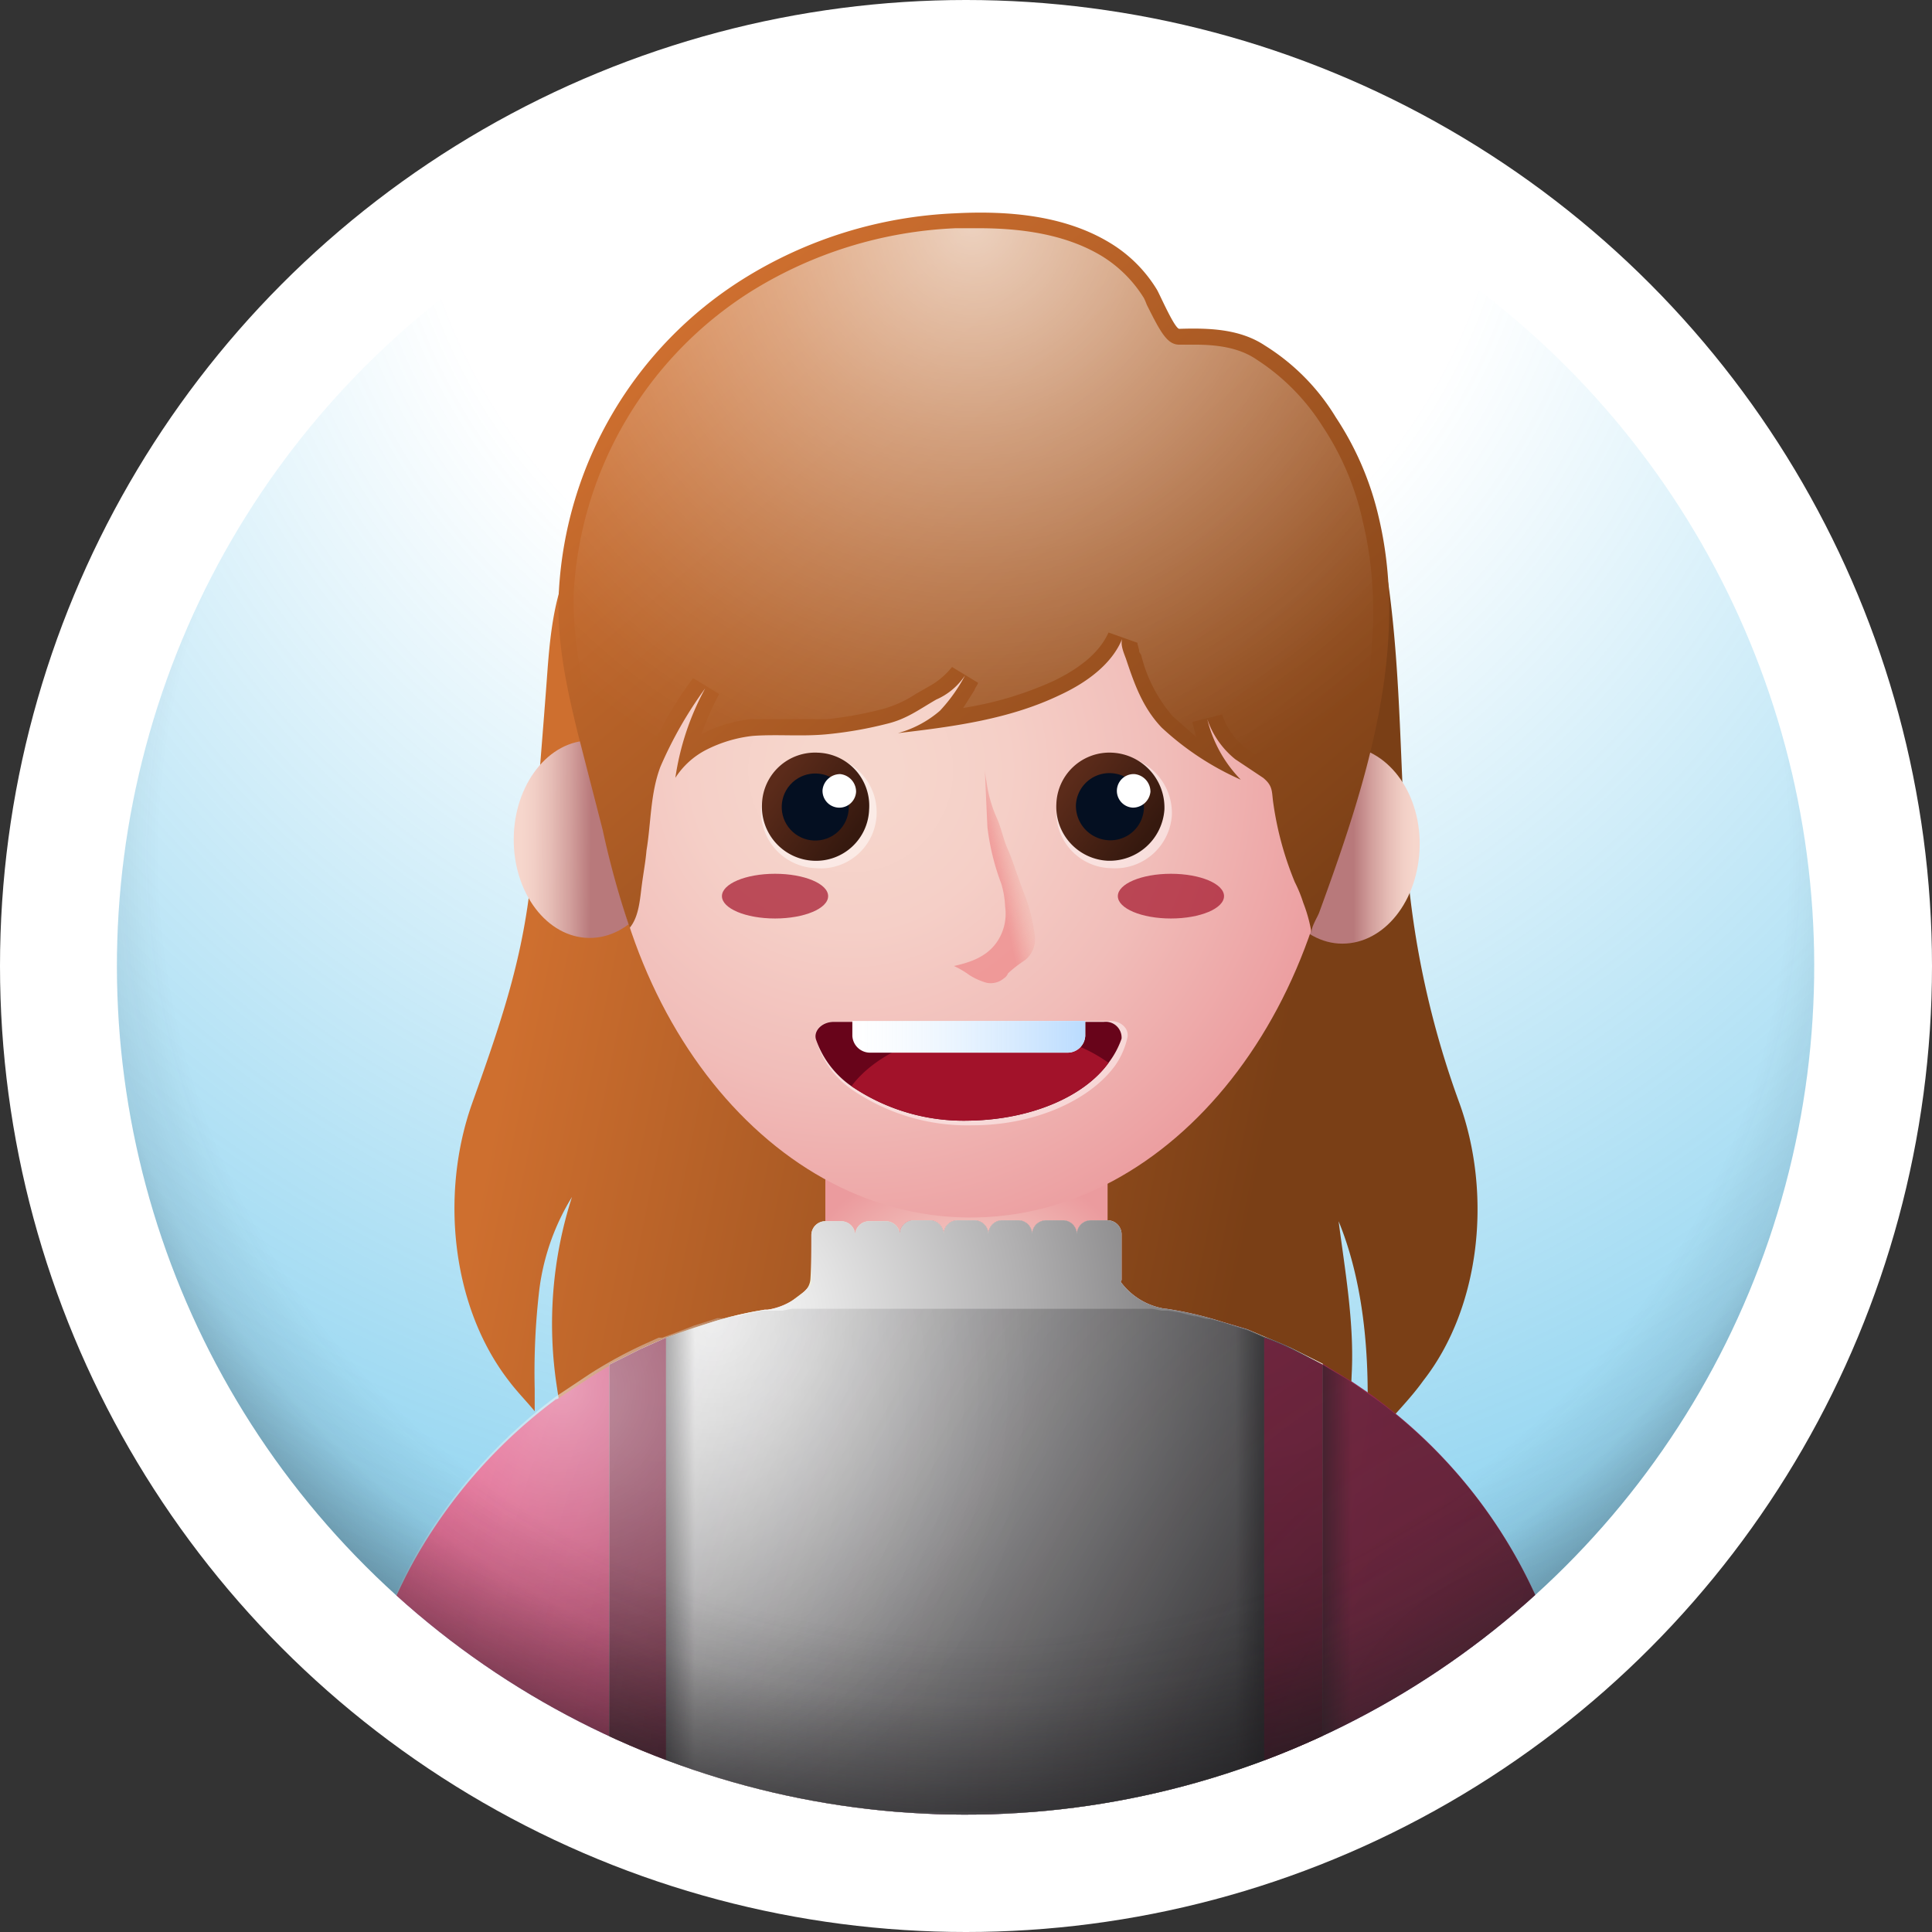 <svg xmlns="http://www.w3.org/2000/svg" xmlns:xlink="http://www.w3.org/1999/xlink" viewBox="0 0 207.4 207.4"><rect x="0" y="0" width="207.4" height="207.4" fill="#333333" stroke="none"/><defs><style>.cls-1{fill:none;}.cls-2{isolation:isolate;}.cls-12,.cls-3{fill:#fff;}.cls-12,.cls-30,.cls-31,.cls-32,.cls-33,.cls-34,.cls-35,.cls-4{opacity:0.5;}.cls-5{fill:url(#radial-gradient);}.cls-6{clip-path:url(#clip-path);}.cls-7{fill:url(#linear-gradient);}.cls-8{fill:url(#radial-gradient-2);}.cls-9{fill:url(#linear-gradient-2);}.cls-10{fill:url(#linear-gradient-3);}.cls-11{fill:url(#radial-gradient-3);}.cls-12,.cls-22,.cls-24,.cls-27,.cls-33,.cls-34{mix-blend-mode:overlay;}.cls-13{fill:url(#linear-gradient-4);}.cls-14{fill:#040f21;}.cls-15{fill:url(#linear-gradient-5);}.cls-16{fill:#68041a;}.cls-17,.cls-24{fill:#a2122a;}.cls-18{fill:url(#linear-gradient-6);}.cls-19{opacity:0.4;fill:url(#linear-gradient-7);}.cls-20{fill:url(#linear-gradient-8);}.cls-21{fill:url(#linear-gradient-9);}.cls-22,.cls-23{opacity:0.7;}.cls-22{fill:url(#radial-gradient-4);}.cls-25{fill:url(#radial-gradient-5);}.cls-26{fill:#f1f0db;}.cls-27{fill:url(#radial-gradient-6);}.cls-28{fill:url(#radial-gradient-7);}.cls-29{fill:url(#radial-gradient-8);}.cls-30{fill:url(#linear-gradient-10);}.cls-31{fill:url(#linear-gradient-11);}.cls-32{fill:url(#linear-gradient-12);}.cls-33{fill:url(#radial-gradient-9);}.cls-34{fill:url(#radial-gradient-10);}.cls-35{fill:url(#radial-gradient-11);}</style><radialGradient id="radial-gradient" cx="102.98" cy="12.41" r="183.34" gradientTransform="translate(103.7 -43) rotate(45)" gradientUnits="userSpaceOnUse"><stop offset="0.32" stop-color="#009cdd" stop-opacity="0"/><stop offset="1" stop-color="#009cdd"/></radialGradient><clipPath id="clip-path"><circle class="cls-1" cx="103.7" cy="103.7" r="91.1" transform="translate(-43 103.7) rotate(-45)"/></clipPath><linearGradient id="linear-gradient" x1="-99.91" y1="95.83" x2="-6.94" y2="117.75" gradientTransform="matrix(0.85, 0, 0, 1, 142.11, 3.5)" gradientUnits="userSpaceOnUse"><stop offset="0" stop-color="#ce6f2f"/><stop offset="1" stop-color="#7a3f16"/></linearGradient><radialGradient id="radial-gradient-2" cx="103.71" cy="144.83" r="20.66" gradientUnits="userSpaceOnUse"><stop offset="0.09" stop-color="#f6d6cc"/><stop offset="0.31" stop-color="#f5cfc7"/><stop offset="0.61" stop-color="#f1bdb9"/><stop offset="0.95" stop-color="#ec9fa1"/><stop offset="1" stop-color="#eb9b9e"/></radialGradient><linearGradient id="linear-gradient-2" x1="39.42" y1="65.23" x2="47.6" y2="65.23" gradientTransform="translate(128.6 42.6) rotate(90)" gradientUnits="userSpaceOnUse"><stop offset="0.09" stop-color="#f6d6cc"/><stop offset="0.25" stop-color="#f2cfc6"/><stop offset="0.47" stop-color="#e6bdb6"/><stop offset="0.73" stop-color="#d29f9c"/><stop offset="1" stop-color="#b8797b"/></linearGradient><linearGradient id="linear-gradient-3" x1="152.45" y1="90.75" x2="145.29" y2="90.75" gradientTransform="matrix(1, 0, 0, 1, 0, 0)" xlink:href="#linear-gradient-2"/><radialGradient id="radial-gradient-3" cx="-23.58" cy="-14.9" r="54.97" gradientTransform="translate(112.6 100.7) rotate(8)" xlink:href="#radial-gradient-2"/><linearGradient id="linear-gradient-4" x1="86.7" y1="114.82" x2="95.13" y2="120.32" gradientTransform="translate(2.4 -35.2) rotate(2.8)" gradientUnits="userSpaceOnUse"><stop offset="0" stop-color="#5b2b1a"/><stop offset="1" stop-color="#36190f"/></linearGradient><linearGradient id="linear-gradient-5" x1="118.29" y1="113.3" x2="126.73" y2="118.81" xlink:href="#linear-gradient-4"/><linearGradient id="linear-gradient-6" x1="-245.47" y1="-94.1" x2="-210.71" y2="-94.1" gradientTransform="matrix(0.72, 0, 0, 0.59, 268.34, 165.71)" gradientUnits="userSpaceOnUse"><stop offset="0" stop-color="#e0effe" stop-opacity="0"/><stop offset="1" stop-color="#b9dbfe"/></linearGradient><linearGradient id="linear-gradient-7" x1="-228.09" y1="-97.05" x2="-228.09" y2="-95.18" gradientTransform="matrix(0.72, 0, 0, 0.59, 268.34, 165.71)" gradientUnits="userSpaceOnUse"><stop offset="0"/><stop offset="1" stop-opacity="0"/></linearGradient><linearGradient id="linear-gradient-8" x1="106.97" y1="93.71" x2="111.15" y2="92.82" gradientUnits="userSpaceOnUse"><stop offset="0" stop-color="#eb6e72"/><stop offset="0.11" stop-color="#ec7476" stop-opacity="0.92"/><stop offset="0.32" stop-color="#ee8481" stop-opacity="0.7"/><stop offset="0.62" stop-color="#f29e93" stop-opacity="0.35"/><stop offset="0.91" stop-color="#f6b8a5" stop-opacity="0"/></linearGradient><linearGradient id="linear-gradient-9" x1="73.35" y1="34.47" x2="134.34" y2="105.66" gradientTransform="matrix(1, 0, 0, 1, 0, 0)" xlink:href="#linear-gradient"/><radialGradient id="radial-gradient-4" cx="104.35" cy="24.08" r="64.97" gradientUnits="userSpaceOnUse"><stop offset="0" stop-color="#fff"/><stop offset="0.09" stop-color="#fff" stop-opacity="0.88"/><stop offset="0.35" stop-color="#fff" stop-opacity="0.57"/><stop offset="0.58" stop-color="#fff" stop-opacity="0.33"/><stop offset="0.77" stop-color="#fff" stop-opacity="0.15"/><stop offset="0.91" stop-color="#fff" stop-opacity="0.04"/><stop offset="1" stop-color="#fff" stop-opacity="0"/></radialGradient><radialGradient id="radial-gradient-5" cx="40.52" cy="139.4" r="142.75" gradientUnits="userSpaceOnUse"><stop offset="0.12" stop-color="#eb427b"/><stop offset="0.15" stop-color="#e23f76"/><stop offset="0.29" stop-color="#c43766"/><stop offset="0.44" stop-color="#ad305a"/><stop offset="0.6" stop-color="#9c2c51"/><stop offset="0.78" stop-color="#92294c"/><stop offset="1" stop-color="#8f284a"/></radialGradient><radialGradient id="radial-gradient-6" cx="76.46" cy="141.89" r="84.26" gradientUnits="userSpaceOnUse"><stop offset="0" stop-color="#fff"/><stop offset="0.13" stop-color="#e9e9e9"/><stop offset="0.4" stop-color="#b0afb0"/><stop offset="0.78" stop-color="#555456"/><stop offset="1" stop-color="#1f1e21"/></radialGradient><radialGradient id="radial-gradient-7" cx="135.64" cy="143.14" r="51.54" gradientUnits="userSpaceOnUse"><stop offset="0" stop-color="#8f284a"/><stop offset="0.23" stop-color="#8b2748"/><stop offset="0.48" stop-color="#7e2341"/><stop offset="0.73" stop-color="#691d36"/><stop offset="0.99" stop-color="#4b1527"/><stop offset="1" stop-color="#4a1526"/></radialGradient><radialGradient id="radial-gradient-8" cx="71.32" cy="143.56" r="51.41" xlink:href="#radial-gradient-7"/><linearGradient id="linear-gradient-10" x1="132.62" y1="168.59" x2="135.71" y2="168.59" gradientUnits="userSpaceOnUse"><stop offset="0" stop-color="#1f1e21" stop-opacity="0"/><stop offset="1" stop-color="#1f1e21"/></linearGradient><linearGradient id="linear-gradient-11" x1="142.01" y1="170.65" x2="145.1" y2="170.65" gradientUnits="userSpaceOnUse"><stop offset="0" stop-color="#1f1e21"/><stop offset="1" stop-color="#1f1e21" stop-opacity="0"/></linearGradient><linearGradient id="linear-gradient-12" x1="71.51" y1="168.62" x2="74.59" y2="168.62" xlink:href="#linear-gradient-11"/><radialGradient id="radial-gradient-9" cx="169.29" cy="194.76" r="131.6" gradientUnits="userSpaceOnUse"><stop offset="0" stop-color="#1f1e21"/><stop offset="0.58" stop-color="#1f1e21" stop-opacity="0.47"/><stop offset="1" stop-color="#1f1e21" stop-opacity="0"/></radialGradient><radialGradient id="radial-gradient-10" cx="60.49" cy="149.25" r="50.82" xlink:href="#radial-gradient-4"/><radialGradient id="radial-gradient-11" cx="104.62" cy="91.5" r="107.96" gradientTransform="translate(100.9 -40.2) rotate(45) scale(1 0.96)" gradientUnits="userSpaceOnUse"><stop offset="0.81" stop-color="#1f1e21" stop-opacity="0"/><stop offset="0.88" stop-color="#1f1e21" stop-opacity="0.18"/><stop offset="0.96" stop-color="#1f1e21" stop-opacity="0.69"/><stop offset="1" stop-color="#1f1e21"/></radialGradient></defs><g class="cls-2"><g id="Layer_2" data-name="Layer 2"><g id="OBJECTS"><circle class="cls-3" cx="103.7" cy="103.7" r="103.7"/><g class="cls-4"><circle class="cls-5" cx="103.7" cy="103.7" r="91.1" transform="translate(-43 103.7) rotate(-45)"/></g><g class="cls-6"><path class="cls-7" d="M152.8,148.2c-1.5,2.1-3.3,3.8-4.9,5.8l-1.3,1.7c.6-8.3.1-17.3-2.9-24.6.7,5.4,1.7,11,1.4,16.5a52.8,52.8,0,0,1-1.1,8.9,39.1,39.1,0,0,1-4.5,10.7,96.5,96.5,0,0,1-37.8,7.4,99.7,99.7,0,0,1-31.3-4.9,58.3,58.3,0,0,1-6.9-9.9,32.5,32.5,0,0,1-2.2-4.6,33,33,0,0,1-1.5-6.2,44.4,44.4,0,0,1,1.6-20.5,24.9,24.9,0,0,0-3.5,9.9,76,76,0,0,0-.5,10.7v2.4c-.9-1.1-1.9-2.1-2.8-3.3-6.1-7.9-7.4-20-3.9-29.8s5.7-16.4,6.5-26.1c.5-6.9,1.1-13.8,1.6-20.7.4-5.1,1.1-10.7,4.7-14.4,7.2-7.2,17.6-3.1,25.8-1.1l9.3,2.2,5.2-.8,5.1.8,9.3-2.2c8.4-2,16.9-2.5,25.2.4,1.9.7,3.8,1.6,4.8,3.3a12.4,12.4,0,0,1,.9,3.3c1.3,9.7,1.2,19.5,1.9,29.2a97.4,97.4,0,0,0,5.7,26.2C160.2,128.3,158.9,140.4,152.8,148.2Z"/><path class="cls-8" d="M125.4,140.6c0,6.2-.8,11.9-5.1,16.6a22.5,22.5,0,0,1-16.6,7.2A22.8,22.8,0,0,1,86.9,157c-4.1-4.6-4.9-10.4-4.9-16.4h.4a7.4,7.4,0,0,0,5.1-3.4,7,7,0,0,0,1.1-3.8v-8h30.3v7.9a8,8,0,0,0,1.1,4,7.3,7.3,0,0,0,5.1,3.3Z"/><ellipse class="cls-9" cx="63.3" cy="90.1" rx="10.6" ry="8.2" transform="translate(-27.3 152.6) rotate(-89.5)"/><path class="cls-10" d="M136,90.7c-.1,5.8,3.6,10.6,8.1,10.6s8.2-4.6,8.3-10.5-3.6-10.6-8.1-10.7S136,84.8,136,90.7Z"/><path class="cls-11" d="M144.2,79.5c-.3,28.5-18.3,51.4-40.3,51.2S64.2,107.3,64.4,78.8s18.3-31.2,40.3-31.1S144.4,51,144.2,79.5Z"/><path class="cls-12" d="M94.1,87.5a6,6,0,0,1-6.5,5.7,6.1,6.1,0,0,1-5.9-6.3,6.2,6.2,0,0,1,6.5-5.8A6.1,6.1,0,0,1,94.1,87.5Z"/><path class="cls-13" d="M93.3,86.9a5.7,5.7,0,0,1-6,5.5,5.8,5.8,0,0,1-5.5-6.1,5.7,5.7,0,0,1,6-5.5A5.7,5.7,0,0,1,93.3,86.9Z"/><circle class="cls-14" cx="87.5" cy="86.6" r="3.6" transform="translate(-35.5 81.9) rotate(-42.5)"/><path class="cls-3" d="M91.9,85a1.8,1.8,0,1,1-3.6-.2,1.9,1.9,0,0,1,1.9-1.7A1.9,1.9,0,0,1,91.9,85Z"/><path class="cls-12" d="M125.8,87.5a6.1,6.1,0,0,1-6.5,5.7,6,6,0,0,1-5.9-6.3,6.1,6.1,0,0,1,6.5-5.8A6.2,6.2,0,0,1,125.8,87.5Z"/><path class="cls-15" d="M125,86.9a5.9,5.9,0,0,1-6.1,5.5,5.8,5.8,0,0,1-5.5-6.1,5.7,5.7,0,0,1,6-5.5A5.9,5.9,0,0,1,125,86.9Z"/><path class="cls-14" d="M122.8,86.8a3.6,3.6,0,0,1-3.8,3.4,3.7,3.7,0,0,1-3.5-3.8,3.6,3.6,0,0,1,3.8-3.4A3.7,3.7,0,0,1,122.8,86.8Z"/><path class="cls-3" d="M123.5,85a1.9,1.9,0,0,1-1.9,1.7,1.8,1.8,0,1,1,.2-3.6A1.9,1.9,0,0,1,123.5,85Z"/><path class="cls-12" d="M119.2,109.6c1.2,0,2.1.9,1.8,1.9a8.4,8.4,0,0,1-1.3,2.9c-2.7,3.7-8.6,6.4-15.3,6.4A21.9,21.9,0,0,1,91.5,117a9.7,9.7,0,0,1-3.9-5.4c-.3-1,.6-1.9,1.8-1.9Z"/><path class="cls-16" d="M120.4,111.5a9.4,9.4,0,0,1-1.4,2.6c-2.6,3.6-8.3,6.1-15,6.2a21.4,21.4,0,0,1-12.6-3.7,10.1,10.1,0,0,1-3.8-5c-.3-.9.6-1.9,1.9-1.9h29A1.7,1.7,0,0,1,120.4,111.5Z"/><path class="cls-17" d="M119,114.1c-2.6,3.6-8.3,6.1-15,6.2a21.4,21.4,0,0,1-12.6-3.7c2.7-3.6,8.4-6.1,15-6.1C111.4,110.5,116,111.9,119,114.1Z"/><path class="cls-3" d="M116.5,109.6v1.6a1.9,1.9,0,0,1-2,1.8h-21a1.9,1.9,0,0,1-2-1.8v-1.6Z"/><path class="cls-18" d="M116.5,109.6v1.6a1.9,1.9,0,0,1-2,1.8h-21a1.9,1.9,0,0,1-2-1.8v-1.6Z"/><path class="cls-19" d="M116.5,109.6v1.6a1.9,1.9,0,0,1-2,1.8h-21a1.9,1.9,0,0,1-2-1.8v-1.6Z"/><g class="cls-4"><path class="cls-20" d="M107.9,97.3a10,10,0,0,0-.4-2.4,25.9,25.9,0,0,1-1.5-6.1l-.3-6.6a9.9,9.9,0,0,0,.2,1.7,14.3,14.3,0,0,0,1.1,3.9c.5,1.1.7,2.3,1.2,3.4s1.1,3.1,1.7,4.6a19.1,19.1,0,0,1,1.2,4.7,2.9,2.9,0,0,1-1.1,2.6,12.4,12.4,0,0,0-1.8,1.4,1,1,0,0,1-.4.5,2.2,2.2,0,0,1-1.9.5,7.1,7.1,0,0,1-1.8-.8,9.5,9.5,0,0,0-1.7-1c1.8-.4,3.6-1,4.7-2.7A5.4,5.4,0,0,0,107.9,97.3Z"/></g><path class="cls-21" d="M119.2,26.1c-4.9-3-11-3.5-16.7-3.2A46.6,46.6,0,0,0,79.7,30,42.3,42.3,0,0,0,60,63.4c-.3,5.2.8,10.3,2,15.2l2.7,10.5a96,96,0,0,0,2.9,10.5c1-1.2,1.1-3.1,1.3-4.6s.4-2.5.5-3.7c.5-3,.4-6.1,1.5-9a43.5,43.5,0,0,1,4.8-8.4,28.6,28.6,0,0,0-3.2,9.6,8.6,8.6,0,0,1,3.3-3,14.5,14.5,0,0,1,5-1.5c2.7-.2,5.4.1,8.2-.2a42.3,42.3,0,0,0,6.2-1.1c2.1-.5,3.4-1.5,5.3-2.6a7.1,7.1,0,0,0,3.1-2.6,17.4,17.4,0,0,1-2.7,3.8,11.6,11.6,0,0,1-4.5,2.4c6-.7,12-1.5,17.4-4.1,2.8-1.3,5.6-3.3,6.7-6.1-.3.7.2,1.7.4,2.3.9,2.7,1.8,5.2,3.8,7.3a30.6,30.6,0,0,0,8.5,5.6,14,14,0,0,1-3.6-6.5,9.4,9.4,0,0,0,3,4.3l3,2c1.1.9.9,1.5,1.1,2.8a34.9,34.9,0,0,0,2.3,8.4,14.5,14.5,0,0,1,.9,2.2,15.9,15.9,0,0,1,.9,3.3c-.1-.6.6-1.7.8-2.2,4.9-13.4,9.8-28.2,6.4-42.5a32.7,32.7,0,0,0-4.6-10.7,23.3,23.3,0,0,0-7.6-7.7c-2.7-1.8-6-1.9-9.2-1.8-.5,0-2.1-3.7-2.4-4.2A14.9,14.9,0,0,0,119.2,26.1Z"/><path class="cls-22" d="M140.6,94a33.1,33.1,0,0,1-2.3-8v-.5a4.1,4.1,0,0,0-1.7-3.2,6.6,6.6,0,0,0-1.7-1.2l-1.3-.9a7.6,7.6,0,0,1-2.4-3.5l-3.2.8c.1.5.3,1.1.4,1.6l-2.5-2.2a15.8,15.8,0,0,1-3.4-6.6l-.2-.3c0-.3-.2-.8-.2-1h0L119,67.9c-.9,2-2.8,3.7-5.9,5.2a37.3,37.3,0,0,1-9.7,2.9l1.2-1.9c.1-.3.3-.5.4-.8l-2.8-1.7a8.2,8.2,0,0,1-2.5,2.1l-1.4.8a12.3,12.3,0,0,1-3.5,1.6,39.7,39.7,0,0,1-6,1.1H80.6a15.4,15.4,0,0,0-5.3,1.6,33,33,0,0,1,1.9-4.3l-2.8-1.7a40.1,40.1,0,0,0-5,8.8,24,24,0,0,0-1.3,6.8l-.3,2.6-.3,2.3-.3-1.3-.9-3.4c-.7-2.9-1.7-6.6-2.7-10.5s-2.2-9.7-2-14.7a40.9,40.9,0,0,1,19-32.1,45.1,45.1,0,0,1,22-6.8h2.5c5.6,0,9.9,1,13.2,3a13.8,13.8,0,0,1,4.5,4.5,6.7,6.7,0,0,1,.3.7c1.5,3,2.2,4.3,3.5,4.3h1.7c2.9,0,5,.5,6.6,1.6a23.3,23.3,0,0,1,7.1,7.2,29.9,29.9,0,0,1,4.3,10.2c3.1,12.8-.8,26.2-5.4,39A9.4,9.4,0,0,0,140.6,94Z"/><g class="cls-23"><ellipse class="cls-24" cx="83.2" cy="96.2" rx="5.7" ry="2.4"/><ellipse class="cls-24" cx="125.7" cy="96.2" rx="5.7" ry="2.4"/></g><path class="cls-25" d="M169.7,193.7v1.1H37.7v-1.1a54.1,54.1,0,0,1,7-26.6,55.2,55.2,0,0,1,15-16.9h.1l3.5-2.3.3-.2a52.1,52.1,0,0,1,5.2-2.8l2.7-1.2,3.1-1.1,1.6-.5a39,39,0,0,1,5.9-1.4h.3a7.4,7.4,0,0,0,4.7-2.8v-5.2a1.5,1.5,0,0,1,1.4-1.5h1.8a1.5,1.5,0,0,1,1.5,1.5,1.5,1.5,0,0,1,1.5-1.5h1.8a1.5,1.5,0,0,1,1.5,1.5A1.5,1.5,0,0,1,98,131h1.9a1.5,1.5,0,0,1,1.4,1.5,1.5,1.5,0,0,1,1.5-1.5h1.8a1.5,1.5,0,0,1,1.5,1.5,1.5,1.5,0,0,1,1.4-1.5h1.9a1.5,1.5,0,0,1,1.4,1.5,1.5,1.5,0,0,1,1.5-1.5h1.9a1.5,1.5,0,0,1,1.4,1.5,1.5,1.5,0,0,1,1.5-1.5h1.8a1.5,1.5,0,0,1,1.5,1.5v4.8a.4.4,0,0,1-.1.3,7.3,7.3,0,0,0,4.8,2.9h.1a37.5,37.5,0,0,1,6,1.4l1.4.4,1.3.4,1.8.8a25.2,25.2,0,0,1,2.9,1.2l3.4,1.7.8.5,1,.6,1.3.8.6.4,1.9,1.3.5.4a54.2,54.2,0,0,1,21.6,43.2Z"/><path class="cls-26" d="M65.4,146.5l3.4-1.7a54,54,0,0,1,7.4-2.8,39,39,0,0,1,5.9-1.4h.3a5.7,5.7,0,0,0,2.8-1.1l1.2-.9a2,2,0,0,0,.6-1.3c.1-1.6.1-3.2.1-4.7a1.5,1.5,0,0,1,1.4-1.5h1.8a1.5,1.5,0,0,1,1.5,1.5,1.5,1.5,0,0,1,1.5-1.5h1.8a1.5,1.5,0,0,1,1.5,1.5A1.5,1.5,0,0,1,98,131h1.9a1.5,1.5,0,0,1,1.4,1.5,1.5,1.5,0,0,1,1.5-1.5h1.8a1.5,1.5,0,0,1,1.5,1.5,1.5,1.5,0,0,1,1.4-1.5h1.9a1.5,1.5,0,0,1,1.4,1.5,1.5,1.5,0,0,1,1.5-1.5h1.9a1.5,1.5,0,0,1,1.4,1.5,1.5,1.5,0,0,1,1.5-1.5h1.8a1.5,1.5,0,0,1,1.5,1.5v4.8a.4.4,0,0,1-.1.3,7.3,7.3,0,0,0,4.8,2.9h.1a37.5,37.5,0,0,1,6,1.4l2.7.8,4.7,2,3.4,1.7v48.3H65.4Z"/><path class="cls-27" d="M142,146.5v48.3H65.4V146.5l3.4-1.7,2.7-1.2,4.7-1.6a39,39,0,0,1,5.9-1.4h.3a7.4,7.4,0,0,0,4.7-2.8v-5.2a1.5,1.5,0,0,1,1.4-1.5h1.8a1.5,1.5,0,0,1,1.5,1.5,1.5,1.5,0,0,1,1.5-1.5h1.8a1.5,1.5,0,0,1,1.5,1.5A1.5,1.5,0,0,1,98,131h1.9a1.5,1.5,0,0,1,1.4,1.5,1.5,1.5,0,0,1,1.5-1.5h1.8a1.5,1.5,0,0,1,1.5,1.5,1.5,1.5,0,0,1,1.4-1.5h1.9a1.5,1.5,0,0,1,1.4,1.5,1.5,1.5,0,0,1,1.5-1.5h1.9a1.5,1.5,0,0,1,1.4,1.5,1.5,1.5,0,0,1,1.5-1.5h1.8a1.5,1.5,0,0,1,1.5,1.5v4.8a.4.4,0,0,1-.1.3,7.3,7.3,0,0,0,4.8,2.9h.1a37.5,37.5,0,0,1,6,1.4l2.7.8,1.8.8a25.2,25.2,0,0,1,2.9,1.2Z"/><path class="cls-28" d="M142,146.5v48.3h-6.3V143.6a25.2,25.2,0,0,1,2.9,1.2Z"/><path class="cls-29" d="M71.5,143.6v51.2H65.4V146.5l3.4-1.7Z"/><path class="cls-30" d="M135.7,143.6v51.2h-3.1V142.4l1.3.4Z"/><path class="cls-31" d="M145.1,148.4v46.4H142V146.5l.8.5,1,.6Z"/><path class="cls-32" d="M74.6,142.5v52.3H71.5V143.6Z"/><path class="cls-33" d="M164.2,170a53.4,53.4,0,0,0-16.1-19.5l-2.4-1.7-1.2-.8-.5-.3-1.2-.7a55.7,55.7,0,0,0-8.9-4.2l-1.3-.4-1.2-.4h0l-1.5-.4h-.4l-1.1-.3h-.2l-.8-.2-.8-.2-1.2-.2h-.7l-1-.2H85l-1,.2H81.8l-1,.2h0l-1,.2-.6.2h-.7l-.7.2H77l-.9.3-1.6.5-.5.2-1.3.5-1.6.6h-.4l-1.1.5a47.7,47.7,0,0,0-6.3,3.4l-3.6,2.4a55.2,55.2,0,0,0-15,16.9,54.1,54.1,0,0,0-7,26.6v1.1h132v-1.1A53.6,53.6,0,0,0,164.2,170Z"/><path class="cls-34" d="M164.2,170a53.4,53.4,0,0,0-16.1-19.5l-2.4-1.7-1.2-.8-.5-.3-1.2-.7a55.7,55.7,0,0,0-8.9-4.2l-1.3-.4-1.2-.4h0l-1.5-.4h-.4l-1.1-.3h-.2l-.8-.2-.8-.2-1.2-.2h-.7l-1-.2H85l-1,.2H81.8l-1,.2h0l-1,.2-.6.2h-.7l-.7.2H77l-.9.3-1.6.5-.5.2-1.3.5-1.6.6h-.4l-1.1.5a47.7,47.7,0,0,0-6.3,3.4l-3.6,2.4a55.2,55.2,0,0,0-15,16.9,54.1,54.1,0,0,0-7,26.6v1.1h132v-1.1A53.6,53.6,0,0,0,164.2,170Z"/></g><circle class="cls-35" cx="103.7" cy="103.7" r="91.1" transform="translate(-43 103.7) rotate(-45)"/></g></g></g></svg>